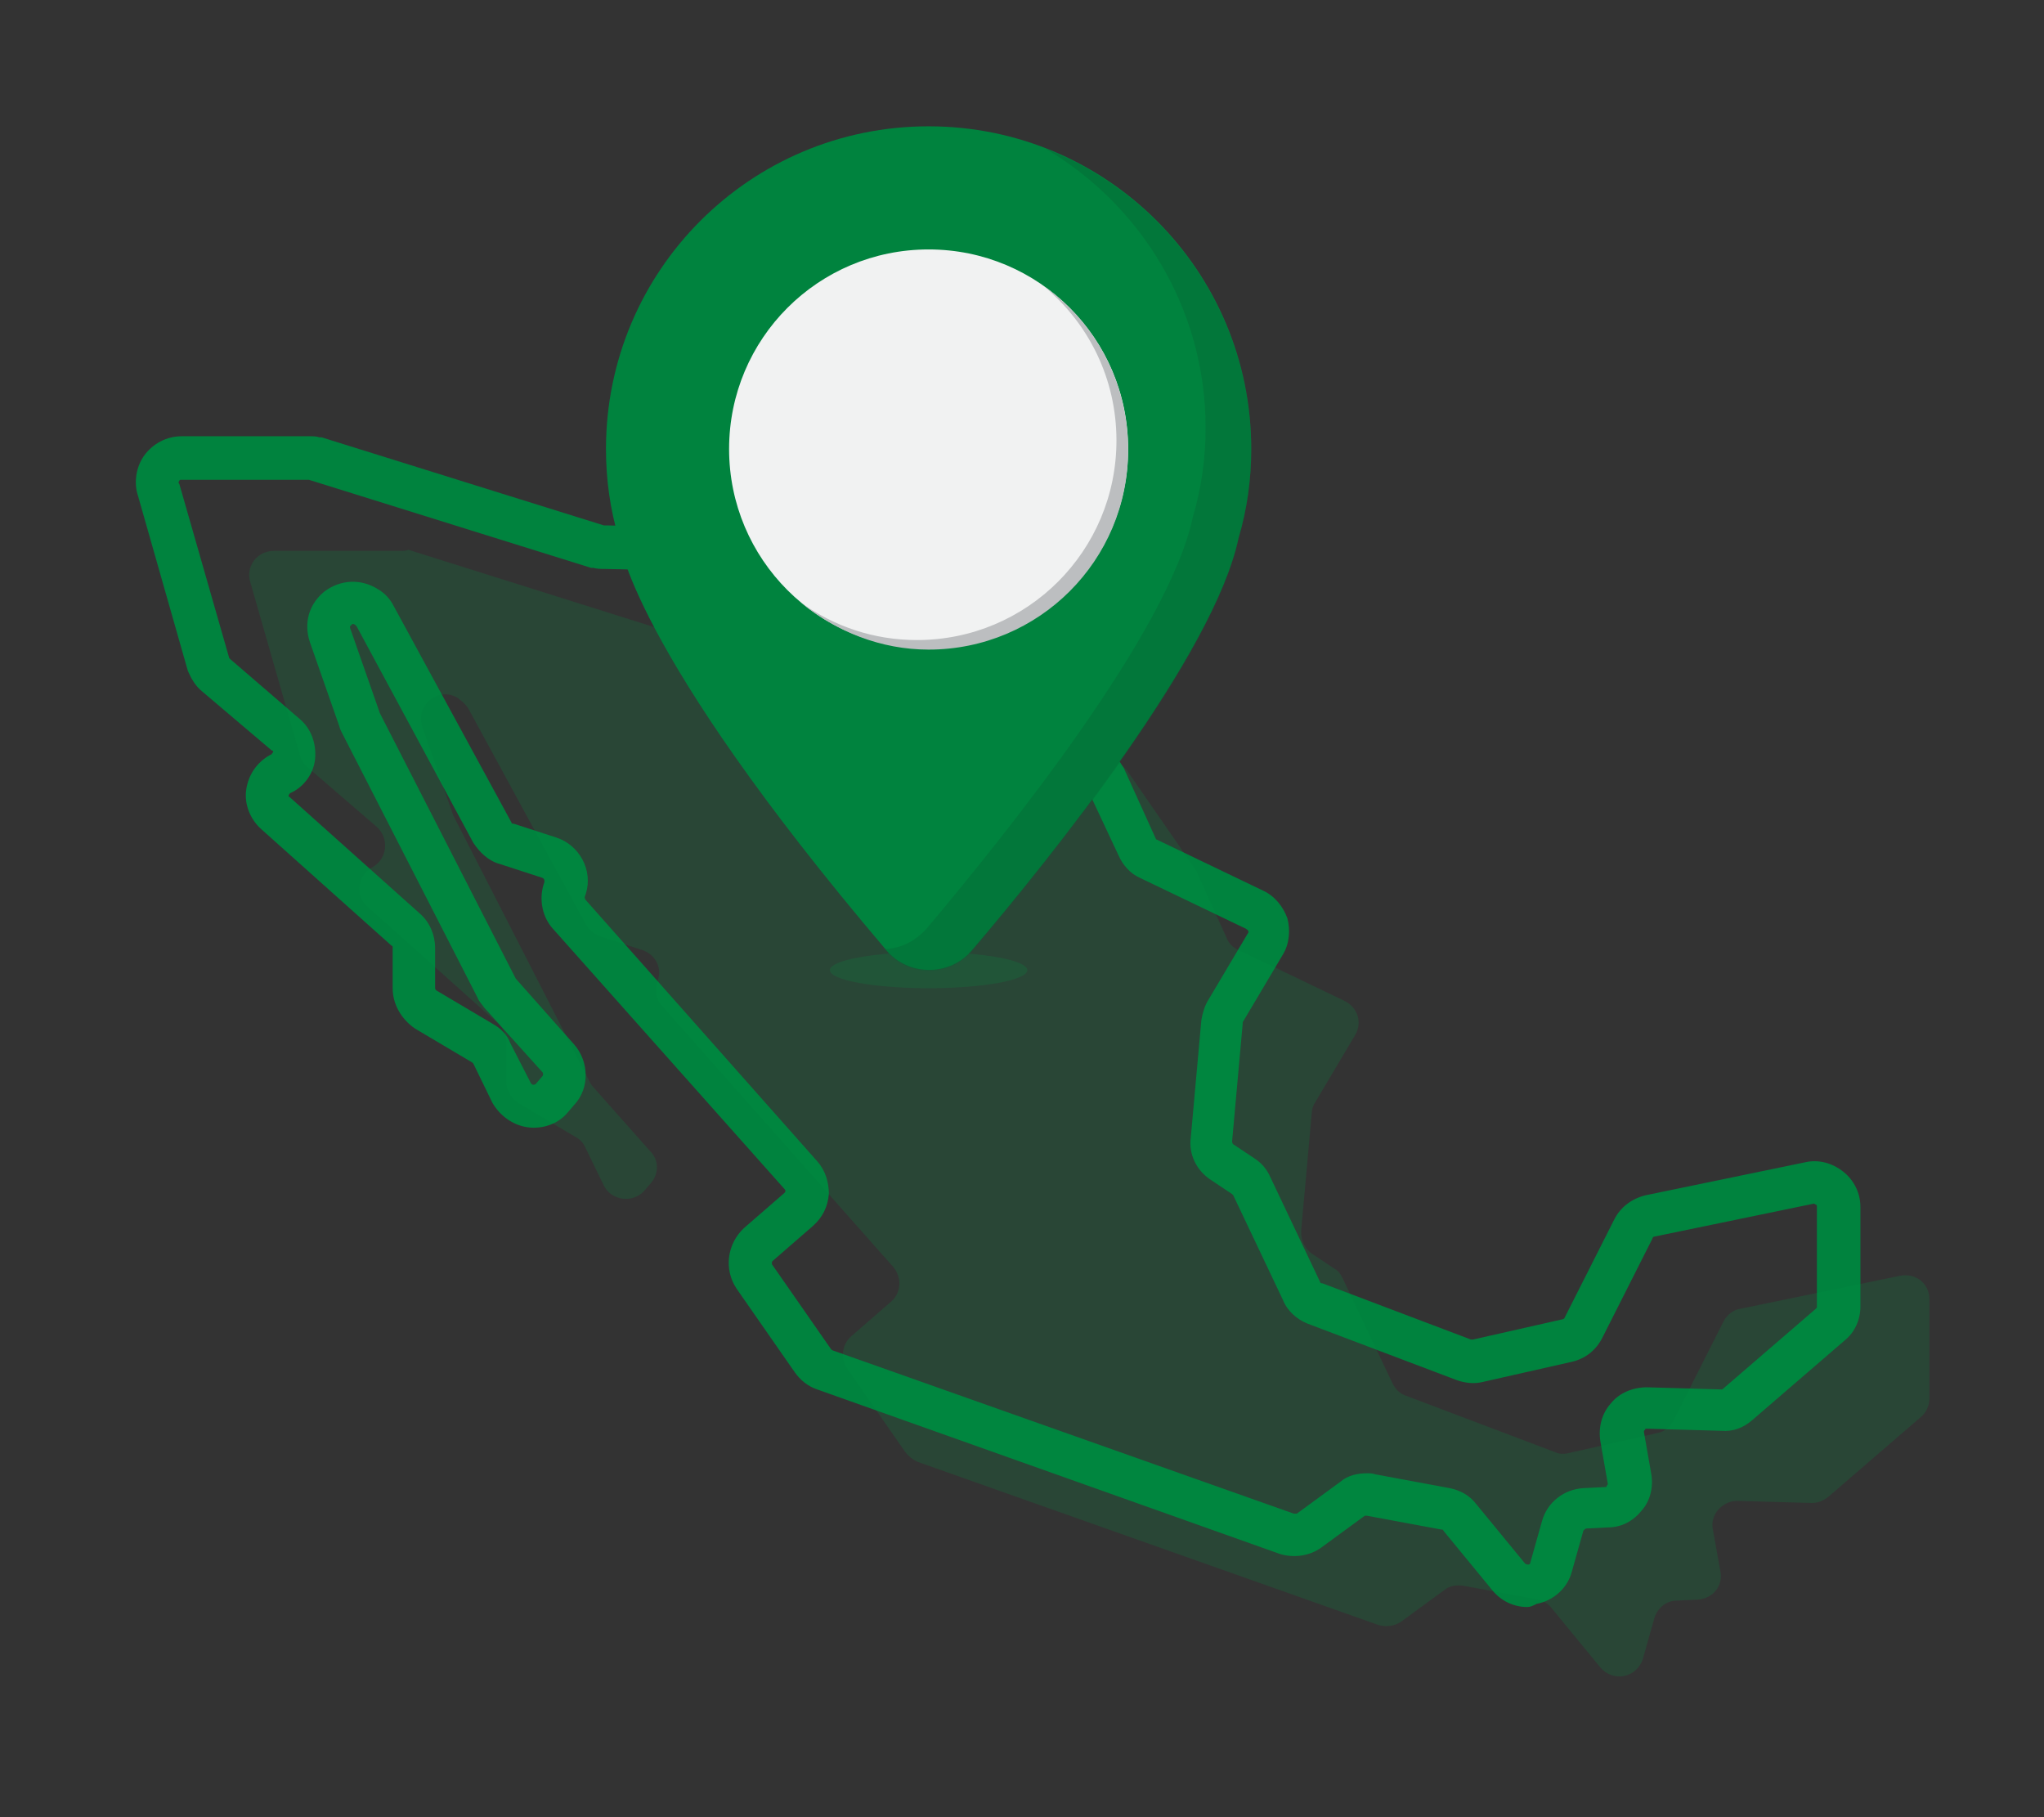 <?xml version="1.0" encoding="utf-8"?>
<!-- Generator: Adobe Illustrator 23.0.1, SVG Export Plug-In . SVG Version: 6.00 Build 0)  -->
<svg version="1.1" id="Layer_1" xmlns="http://www.w3.org/2000/svg" xmlns:xlink="http://www.w3.org/1999/xlink" x="0px" y="0px"
	 viewBox="0 0 192.6 171.2" style="enable-background:new 0 0 192.6 171.2;" xml:space="preserve">
<rect x="0" y="0" width="192.6" height="171.2" fill="#333333" stroke="none"/>
<style type="text/css">
	.st0{fill:#00833E;}
	.st1{opacity:0.2;fill:#009444;}
	.st2{fill:#F1F2F2;}
	.st3{opacity:0.34;}
	.st4{fill:#076032;}
	.st5{fill:#BCBEC0;}
</style>
<path class="st0" d="M143.9,151.4c-1.3,0-2.5-0.6-3.3-1.6l-4.6-5.6c0-0.1-0.1-0.1-0.2-0.1l-7-1.3c-0.1,0-0.2,0-0.2,0l-4.1,3
	c-1.1,0.8-2.6,1-3.9,0.6L77,130.9c-0.9-0.3-1.6-0.9-2.1-1.6l-5.5-7.9c-1.2-1.8-0.9-4.2,0.7-5.7l3.8-3.3c0.1-0.1,0.1-0.1,0.1-0.2
	c0-0.1,0-0.1-0.1-0.2L52.1,87.5c-1-1.1-1.3-2.7-0.9-4.1l0.1-0.3c0-0.2,0-0.3-0.2-0.4l-4-1.3c-1.1-0.3-1.9-1.1-2.5-2L33.6,59
	c0,0-0.1-0.1-0.1-0.1c-0.1-0.1-0.3-0.2-0.4,0c-0.2,0.1-0.1,0.3-0.1,0.3l2.8,8l12.8,25l5.5,6.2c1.4,1.6,1.5,4.1,0,5.7l-0.6,0.7
	c-0.9,1.1-2.4,1.6-3.8,1.4c-1.4-0.2-2.6-1.1-3.3-2.3l-1.8-3.7c0,0-0.1-0.1-0.1-0.1l-5.4-3.2C37.8,96,37,94.6,37,93.1v-3.8
	c0-0.1,0-0.2-0.1-0.2l-12.3-11c-1-0.9-1.6-2.3-1.4-3.7c0.2-1.4,1-2.6,2.3-3.3c0.1,0,0.1-0.1,0.2-0.2s0-0.2-0.1-0.2L19,65.1
	c-0.6-0.5-1-1.2-1.3-1.9L13,46.7c-0.4-1.2-0.2-2.7,0.6-3.8s2.1-1.8,3.5-1.8h12.1c0.3,0,0.6,0,0.9,0.1l0.2,0l26.6,8.3l0.1,0l0.2,0
	l12.6,0.3c1.3,0,2.6,0.5,3.5,1.6l12.2,13.3c0,0,0.1,0.1,0.3,0.1c0.2,0,0.2-0.1,0.2-0.2l1-1.9c0.8-1.6,2.5-2.5,4.3-2.3l5,0.6
	c1.2,0.1,2.3,0.8,3,1.8l6.3,9.1c0.1,0.2,0.3,0.4,0.4,0.7l2.9,6.4c0,0.1,0.1,0.1,0.1,0.1l10,4.8c1.1,0.5,1.9,1.5,2.3,2.6
	c0.3,1.1,0.2,2.4-0.4,3.4l-3.8,6.4c0,0,0,0.1,0,0.1l-1,11.1c0,0.1,0,0.2,0.1,0.3l2.1,1.4c0.6,0.4,1.1,1,1.4,1.7l4.7,9.9
	c0,0.1,0.1,0.1,0.2,0.1l14,5.3c0.1,0,0.1,0,0.2,0l8.4-1.9c0.1,0,0.2-0.1,0.2-0.1l4.7-9.3c0.6-1.2,1.7-2,3-2.3l15-3.1
	c1.3-0.3,2.6,0.1,3.6,0.9c1,0.8,1.6,2,1.6,3.3v9.4c0,1.2-0.5,2.4-1.5,3.2l-8.7,7.5c-0.8,0.7-1.8,1.1-2.9,1l-7-0.2
	c-0.1,0-0.2,0-0.2,0.1c-0.1,0.1-0.1,0.1-0.1,0.2l0.7,4c0.2,1.2-0.1,2.5-0.9,3.4c-0.8,1-1.9,1.6-3.2,1.6l-2,0.1
	c-0.1,0-0.2,0.1-0.3,0.2l-1.1,3.9c-0.4,1.5-1.7,2.7-3.3,3C144.4,151.3,144.2,151.4,143.9,151.4z M128.8,138.8c0.3,0,0.5,0,0.8,0.1
	l7,1.3c1,0.2,1.9,0.7,2.5,1.5l4.6,5.6c0,0,0.1,0.1,0.3,0.1c0.2,0,0.2-0.2,0.2-0.2l1.1-3.9c0.5-1.8,2.1-3,3.9-3.1l2-0.1
	c0.1,0,0.2,0,0.2-0.1s0.1-0.1,0.1-0.2l-0.7-4c-0.2-1.3,0.1-2.6,1-3.6c0.8-1,2.1-1.5,3.4-1.5l7,0.2c0.1,0,0.1,0,0.2-0.1l8.7-7.5
	c0.1-0.1,0.1-0.1,0.1-0.2v-9.4c0-0.1,0-0.2-0.1-0.2c-0.1-0.1-0.2-0.1-0.2-0.1l-15,3.1c-0.1,0-0.2,0.1-0.2,0.2l-4.7,9.3
	c-0.6,1.2-1.6,2-2.9,2.3l-8.4,1.9c-0.8,0.2-1.7,0.1-2.5-0.2l-14-5.3c-1-0.4-1.9-1.2-2.3-2.2l-4.7-9.9c0,0-0.1-0.1-0.1-0.1l-2.1-1.4
	c-1.3-0.9-2-2.4-1.8-3.9l1-11.1c0.1-0.6,0.3-1.3,0.6-1.8l3.8-6.4c0.1-0.1,0-0.2,0-0.2c0-0.1-0.1-0.1-0.2-0.2l-10-4.8
	c-0.9-0.4-1.6-1.2-2-2.1l-3-6.4l-6.4-9.2c0-0.1-0.1-0.1-0.2-0.1l-5-0.6c-0.1,0-0.2,0-0.3,0.2l-1,1.9c-0.7,1.3-2,2.2-3.4,2.3
	c-1.4,0.1-2.8-0.5-3.7-1.6L70.1,54c-0.1-0.1-0.2-0.1-0.2-0.1l-0.1,0L57,53.6c-0.4,0-0.7,0-1.1-0.1l-0.2,0l-26.6-8.3H17.1
	c-0.1,0-0.2,0-0.2,0.1c-0.1,0.1-0.1,0.2,0,0.3L21.6,62c0,0,0,0,0.1,0.1l6.5,5.6c1.1,0.9,1.6,2.3,1.5,3.7s-1,2.7-2.3,3.3
	c-0.1,0-0.1,0.1-0.2,0.2c0,0.1,0,0.2,0.1,0.2l12.3,11c0.9,0.8,1.4,2,1.4,3.2v3.8c0,0.1,0.1,0.2,0.1,0.2l5.4,3.2
	c0.7,0.4,1.3,1,1.6,1.8L50,102c0,0.1,0.1,0.1,0.2,0.2c0.1,0,0.2,0,0.3-0.1l0.6-0.7c0.1-0.1,0.1-0.3,0-0.4l-5.5-6.1
	c-0.2-0.3-0.5-0.6-0.6-0.9L32.2,69c-0.1-0.2-0.2-0.4-0.2-0.5l-2.8-8c-0.6-1.8-0.1-3.6,1.4-4.8c1.5-1.1,3.4-1.2,5-0.2
	c0.7,0.4,1.2,1,1.5,1.6l11.1,20.4c0,0.1,0.1,0.1,0.2,0.1l4,1.3c2.2,0.7,3.5,3.1,2.8,5.3l-0.1,0.3c0,0.1,0,0.2,0.1,0.3L77,109.4
	c0.8,0.9,1.1,2,1.1,3.1c-0.1,1.2-0.6,2.2-1.5,3l-3.8,3.3c-0.1,0.1-0.1,0.3,0,0.4l5.5,7.9c0,0,0.1,0.1,0.1,0.1l43.5,15.4
	c0.1,0,0.2,0,0.3,0l4.1-3C127,139,127.9,138.8,128.8,138.8z"/>
<path class="st1" d="M37.9,51.9H25.8c-1.6,0-2.7,1.5-2.2,3l4.7,16.4c0.1,0.4,0.4,0.8,0.7,1l6.5,5.6c1.2,1.1,1,3-0.4,3.8h0
	c-1.4,0.7-1.7,2.7-0.5,3.7l12.3,11c0.5,0.4,0.8,1.1,0.8,1.7v3.8c0,0.8,0.4,1.5,1.1,2l5.4,3.2c0.4,0.2,0.7,0.5,0.9,0.9l1.8,3.7
	c0.7,1.4,2.7,1.7,3.8,0.5l0.6-0.7c0.8-0.9,0.8-2.2,0-3l-5.5-6.2c-0.1-0.1-0.2-0.3-0.3-0.5L42.7,76.8c0-0.1-0.1-0.2-0.1-0.3l-2.8-8
	c-0.7-2.1,1.6-3.9,3.4-2.7l0.1,0.1c0.3,0.2,0.6,0.5,0.8,0.8l11.1,20.4c0.3,0.5,0.8,0.9,1.3,1.1l4,1.3c1.2,0.4,1.9,1.6,1.5,2.8
	l-0.1,0.3c-0.2,0.8-0.1,1.6,0.5,2.2l21.8,24.6c0.8,1,0.7,2.4-0.2,3.2l-3.8,3.3c-0.9,0.8-1,2.1-0.4,3l5.5,7.9
	c0.3,0.4,0.7,0.7,1.1,0.9l43.5,15.4c0.7,0.2,1.5,0.1,2.1-0.3l4.1-3c0.5-0.4,1.1-0.5,1.8-0.4l7,1.3c0.5,0.1,1,0.4,1.3,0.8l4.6,5.6
	c1.2,1.4,3.4,1,4-0.8l1.1-3.9c0.3-0.9,1.1-1.6,2.1-1.6l2-0.1c1.4-0.1,2.4-1.3,2.1-2.7l-0.7-3.9c-0.3-1.4,0.9-2.7,2.3-2.7l7,0.2
	c0.6,0,1.1-0.2,1.6-0.6l8.7-7.5c0.5-0.4,0.8-1.1,0.8-1.7v-9.4c0-1.5-1.3-2.5-2.8-2.2l-15,3.1c-0.7,0.1-1.3,0.6-1.6,1.2l-4.7,9.3
	c-0.3,0.6-0.9,1.1-1.5,1.2l-8.4,1.9c-0.4,0.1-0.9,0.1-1.3-0.1l-14-5.3c-0.6-0.2-1-0.6-1.3-1.2l-4.7-9.9c-0.2-0.4-0.4-0.7-0.8-0.9
	l-2.1-1.4c-0.7-0.5-1-1.3-1-2.1l1-11.1c0-0.3,0.1-0.7,0.3-1l3.8-6.4c0.7-1.2,0.2-2.6-1-3.2l-10-4.8c-0.5-0.2-0.9-0.6-1.1-1.1
	l-2.9-6.4c-0.1-0.1-0.1-0.2-0.2-0.3l-6.3-9.1c-0.4-0.5-1-0.9-1.6-1l-5-0.6c-0.9-0.1-1.8,0.4-2.3,1.2l-1,1.9
	c-0.8,1.5-2.8,1.7-3.8,0.3L80.4,61.4c-0.5-0.6-1.2-0.9-1.9-0.9l-12.7-0.3c-0.2,0-0.4,0-0.6,0l-26.7-8.4C38.2,51.9,38,51.9,37.9,51.9
	z"/>
<g>
	<ellipse class="st1" cx="87.5" cy="91.4" rx="9.3" ry="1.7"/>
	<g>
		<circle class="st2" cx="87.6" cy="42.3" r="23.3"/>
		<path class="st0" d="M117.9,42.3c0-16.8-13.6-30.4-30.4-30.4S57.1,25.5,57.1,42.3c0,2.9,0.4,5.7,1.2,8.4c0,0,0.9,10.2,25.2,38.8
			c2.1,2.5,6,2.5,8.1,0c7.5-8.8,22.8-27.9,25.1-38.8l0,0C117.5,48,117.9,45.2,117.9,42.3z M87.5,23.5c10.4,0,18.8,8.4,18.8,18.8
			s-8.4,18.8-18.8,18.8s-18.8-8.4-18.8-18.8S77.1,23.5,87.5,23.5z"/>
		<g class="st3">
			<path class="st4" d="M98.5,14c9,5.3,15.1,15.1,15.1,26.3c0,2.9-0.4,5.7-1.2,8.4c-2.3,10.9-17.7,30-25.1,38.8
				c-1.1,1.2-2.5,1.9-4,1.9c0.1,0.1,0.1,0.1,0.2,0.2c2.1,2.5,6,2.5,8.1,0c7.5-8.8,22.8-27.9,25.1-38.8c0.8-2.7,1.2-5.5,1.2-8.4
				C117.9,29.4,109.8,18.4,98.5,14z"/>
		</g>
		<path class="st5" d="M98.4,27c4.2,3.5,6.8,8.7,6.8,14.5c0,10.4-8.4,18.8-18.8,18.8c-4.1,0-7.8-1.3-10.9-3.5
			c3.3,2.7,7.5,4.4,12,4.4c10.4,0,18.8-8.4,18.8-18.8C106.3,36,103.2,30.4,98.4,27z"/>
	</g>
</g>
</svg>
